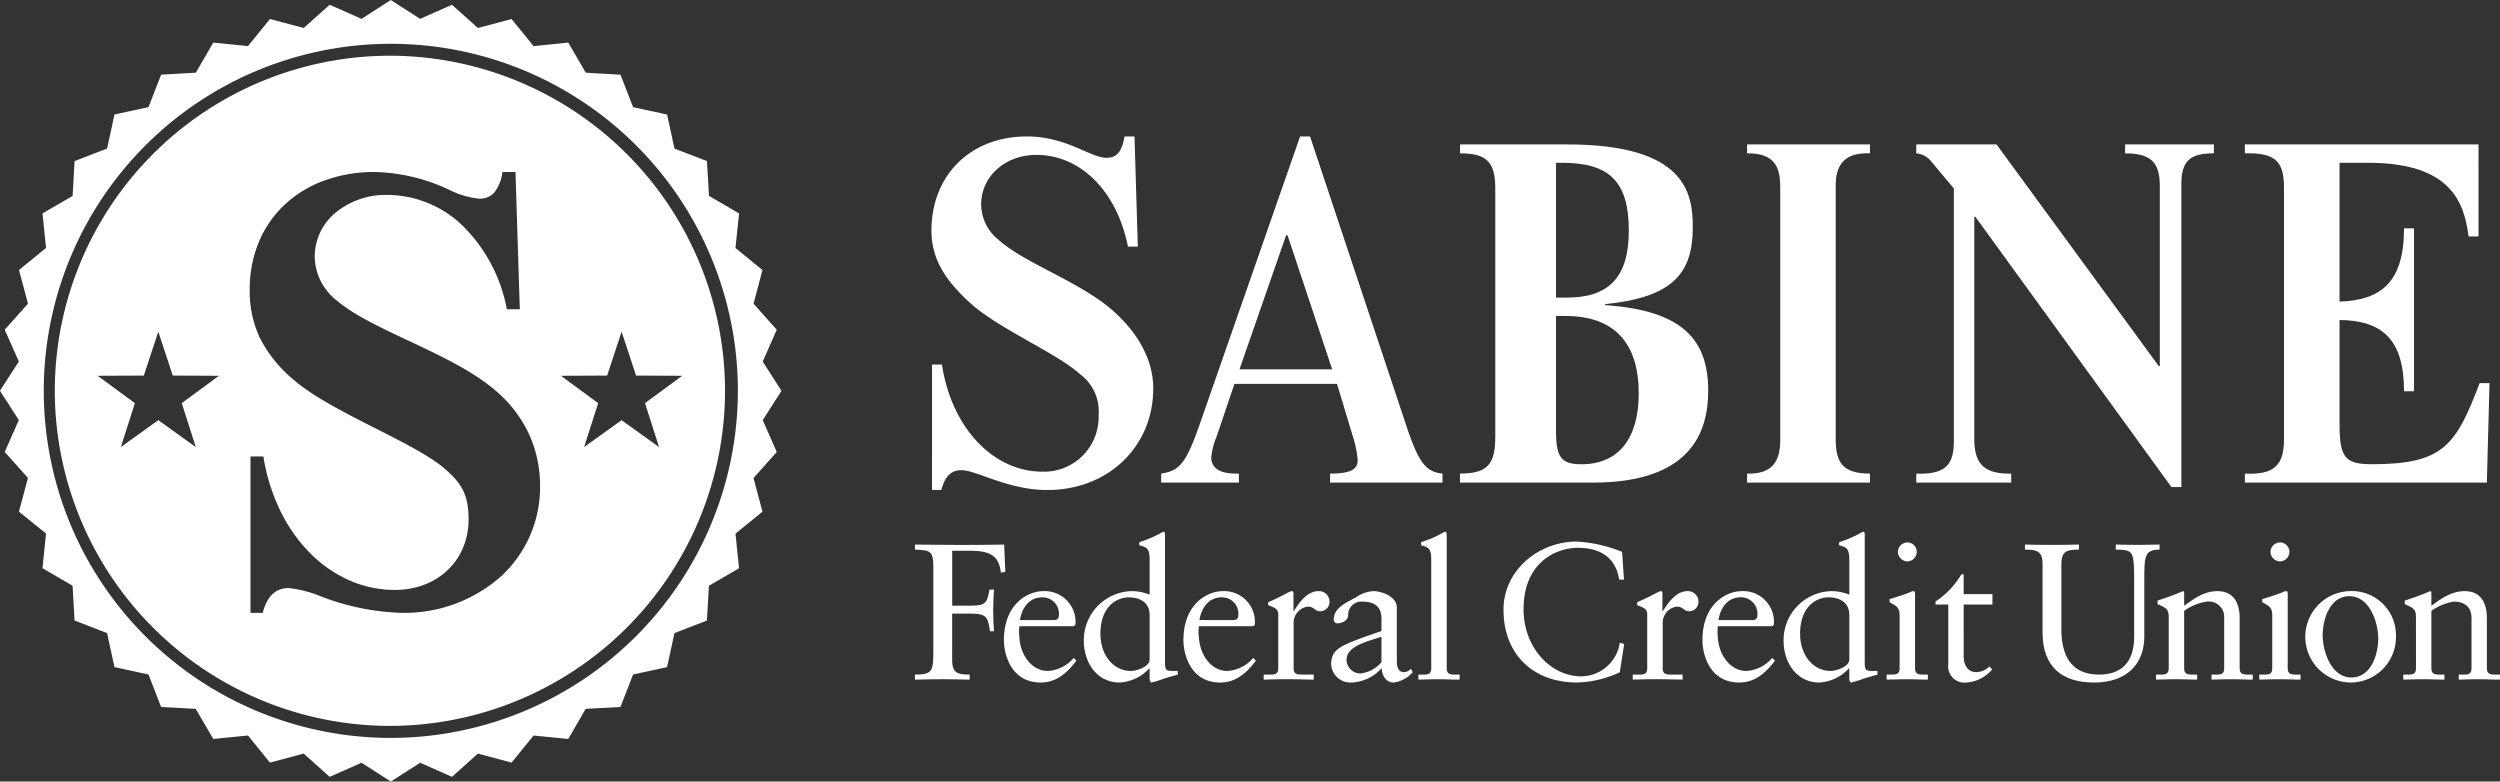 <svg xmlns="http://www.w3.org/2000/svg" width="304.707" height="95.254" viewBox="0 0 304.707 95.254"><rect x="0" y="0" width="304.707" height="95.254" fill="#333333" stroke="none"/><defs><style>.a,.b{fill:#fff;}.a{stroke:rgba(0,0,0,0);}</style></defs><g transform="translate(-24 -220)"><path class="a" d="M116.848-3570.317A40.894,40.894,0,0,1,76-3611.164,40.888,40.888,0,0,1,116.848-3652a40.887,40.887,0,0,1,40.844,40.836A40.892,40.892,0,0,1,116.848-3570.317Zm-15.422-32.843H99.851v19.065h1.493c.525-2.033,1.562-3.022,3.168-3.022a14.229,14.229,0,0,1,3.87.995,29.769,29.769,0,0,0,9.863,2.027,17.787,17.787,0,0,0,12.079-4.389,14.763,14.763,0,0,0,4.821-11.052,15.085,15.085,0,0,0-1.31-6.271,15.573,15.573,0,0,0-4.152-5.411c-2.779-2.383-6.742-4.246-10.574-6.048-3.425-1.61-6.66-3.131-8.708-4.876a6.915,6.915,0,0,1-2.721-5.365,6.982,6.982,0,0,1,2.55-5.371,9.618,9.618,0,0,1,6.252-2.156,13.289,13.289,0,0,1,9.285,3.806A19.257,19.257,0,0,1,131.1-3621.1h1.578l-.528-16.727h-1.587a5.123,5.123,0,0,1-.987,2.5,2.382,2.382,0,0,1-1.915.744,10.548,10.548,0,0,1-3.61-1.087,22.339,22.339,0,0,0-9.064-2.156,17.752,17.752,0,0,0-6.169,1.051,14.1,14.1,0,0,0-4.814,2.944,13.1,13.1,0,0,0-3.129,4.526,14.952,14.952,0,0,0-1.116,5.8A13.334,13.334,0,0,0,101-3617.6a16.141,16.141,0,0,0,4.213,5.181c2.355,2.014,6.2,3.969,9.924,5.86l.006,0c3.361,1.708,6.536,3.322,8.3,4.825,2.067,1.785,2.989,3.112,2.989,6.258,0,4.976-3.779,8.587-8.986,8.587a13.729,13.729,0,0,1-5.631-1.208,15.66,15.66,0,0,1-4.785-3.37,19.338,19.338,0,0,1-3.581-5.149A23.334,23.334,0,0,1,101.426-3603.16Zm43.661-15.2-1.768,5.344-5.627.027,4.536,3.332-1.712,5.353,4.57-3.276h0l4.561,3.276-1.71-5.353,4.529-3.332-5.619-.027Zm-56.471,0-1.767,5.344-5.62.027,4.534,3.332-1.711,5.353,4.564-3.276h0l4.566,3.276-1.707-5.353,4.53-3.332-5.627-.027Z" transform="translate(-45.322 3878.792)"/><path class="b" d="M56.147,4.691l-3.565,2.3L48.7,5.271,45.531,8.1,41.42,7.008l-2.675,3.3-4.23-.428-2.127,3.67-4.231.242-1.534,3.954-4.151.9-.9,4.151-3.965,1.529-.239,4.247L13.7,30.7l.43,4.212-3.3,2.688,1.1,4.1L9.093,44.875l1.72,3.88-2.3,3.564,2.3,3.573-1.72,3.885,2.833,3.168-1.1,4.108,3.3,2.665-.43,4.225,3.669,2.138.239,4.237,3.965,1.535.9,4.144,4.147.9,1.538,3.963,4.222.227,2.136,3.67,4.23-.42,2.675,3.3,4.111-1.1L48.7,99.373l3.884-1.716,3.568,2.288,3.575-2.288,3.88,1.716,3.161-2.833,4.1,1.1,2.686-3.3,4.227.42,2.121-3.67,4.236-.227L85.68,86.9l4.143-.9.9-4.144,3.956-1.53.246-4.242,3.67-2.129-.435-4.223,3.291-2.674-1.091-4.108,2.83-3.168-1.708-3.885,2.287-3.573-2.287-3.564,1.708-3.88-2.83-3.178,1.091-4.1-3.291-2.688L98.6,30.7l-3.67-2.129-.246-4.247L90.725,22.8l-.9-4.151-4.145-.9-1.538-3.954-4.23-.242-2.129-3.67-4.227.428-2.686-3.3L66.765,8.1,63.6,5.271,59.716,6.987Zm0,89.94A42.3,42.3,0,1,1,98.452,52.325,42.352,42.352,0,0,1,56.147,94.631" transform="translate(15.482 215.309)"/><g transform="translate(137.532 236.632)"><path class="b" d="M115.422,30.271c-1.349-6.777-5.783-11.18-11.169-11.18-3.773,0-6.722,2.6-6.722,6.039a5.563,5.563,0,0,0,2.086,4.286c3.289,2.959,10.061,5.143,14.089,8.764,2.9,2.6,4.8,5.857,4.8,9.368,0,7.127-5.51,12.388-12.908,12.388-4.832,0-8.609-2.418-10.494-2.418-1.213,0-2.012.78-2.422,2.418H91.54l.007-15.291h1.208C93.892,52.253,98.944,57.7,104.994,57.7a6.654,6.654,0,0,0,6.851-6.895,5.651,5.651,0,0,0-2.287-5.012c-2.812-2.539-9.859-5.5-13.286-8.581-3.022-2.721-4.8-5.378-4.8-8.884,0-6.773,4.772-11.485,11.626-11.485,4.847,0,7.745,2.6,9.692,2.6,1.278,0,1.886-.721,2.218-2.6h1.213l.405,13.427Z" transform="translate(-91.477 -16.844)"/><path class="b" d="M146.219,59.033h-13.7v-1.1c2.552,0,3.367-.539,3.367-1.634a13.034,13.034,0,0,0-.609-2.957L133.368,47H120.861l-2.142,6.343a8.952,8.952,0,0,0-.682,2.6c0,1.27.946,2.065,3.369,1.991v1.1h-9.474v-1.1c2.344-.361,3.087-1.319,4.9-6.588l12.032-34.5h1.214l11.63,34.939c1.62,4.946,2.495,5.918,4.512,6.154ZM127.332,28.888h-.17l-5.685,16.343h11.3Z" transform="translate(-83.938 -16.844)"/><path class="b" d="M151.583,17.553c14.468,0,15.337,5.923,15.337,10.086,0,5.452-2.216,8.533-10.683,9.377v.127c9.545.653,12.564,4.283,12.564,10.449,0,5.2-2.285,11.18-14.047,11.18H138.542v-1.1c3.361,0,4.307-1.14,4.307-4.47V22.878c0-3.331-1.207-4.237-4.294-4.237V17.553Zm0,18.668c5.051,0,7.542-2.413,7.542-8.154,0-5.916-2.284-8.277-8.143-8.277h-.732V36.221ZM150.25,52.483c0,3.257.671,4.052,3.092,4.052,4.509,0,6.99-3.092,6.99-8.65,0-6.039-2.893-9.424-8.942-9.424h-1.14Z" transform="translate(-74.132 -16.583)"/><path class="b" d="M179.093,17.553v1.088c-2.623-.12-4.177.965-4.177,3.867v31c0,2.9.94,4.166,4.177,4.166v1.1H164.114v-1.1c2.827.074,4.043-1.208,4.043-4.106V22.745c0-2.228-.538-4.162-4.043-4.1V17.553Z" transform="translate(-64.708 -16.583)"/><path class="b" d="M210.279,59.312,186.386,26.376h-.131V53.444c0,2.968,1.143,4.305,4.5,4.231v1.1H179.185v-1.1c3.508.123,4.579-1.02,4.579-3.985V22.927l-2.821-3.38a2.61,2.61,0,0,0-1.759-.906V17.553h9.78l19.77,27.008h.133V22.7c0-2.779-.876-4.055-4.234-4.055V17.553h10.825v1.088c-2.76,0-3.965.792-3.965,3.754V59.312Z" transform="translate(-59.154 -16.583)"/><path class="b" d="M238.267,46.647l-.324,12.125H208.449v-1.1c3.625.189,4.768-1.081,4.768-4.166V22.878c0-2.961-.742-4.357-4.768-4.237V17.553h28.48V28.771h-1.211c-.536-4.225-2.22-8.979-12.235-8.979H219.99V36.715c5.1-.182,7.858-2.4,7.858-8.931h1.214V47.636h-1.214c0-6.346-2.688-8.626-7.858-8.683V51.632c0,4.108.662,4.9,3.959,4.9,8.681,0,10.224-2.28,13.115-9.889Z" transform="translate(-48.37 -16.583)"/></g><g transform="translate(135.516 284.812)"><g transform="translate(0 1.559)"><path class="b" d="M94.542,67.338c0,1.66.9,1.682,2.132,1.7v.621c-1.169-.031-2.25-.057-3.335-.057-1.059,0-2.134.026-3.335.057v-.621c2.058,0,2.242-.383,2.242-2.669V55.9c0-1.93-.376-2.028-2.242-2.09v-.617c1.674,0,3.383.042,5.1.042,2.143,0,3.679,0,5.774-.042l.145,3.328-.543.093c-.238-2-1.223-2.673-3.777-2.673H94.546l0,6.7H96.7c1.92,0,2.08-.278,2.394-1.957h.546c-.049.452-.1,1.726-.1,2.569,0,.76.047,1.871.1,2.506h-.484c-.276-1.626-.3-2.153-2.366-2.153h-2.25Z" transform="translate(-90.004 -53.189)"/></g><g transform="translate(10.844 7.238)"><path class="b" d="M99.814,61.616a6.371,6.371,0,0,0,0,1.369c.134,2.24,1.574,4.081,3.46,4.081a4.461,4.461,0,0,0,3.16-1.59l.328.334c-1.078,1.447-2.42,2.667-4.345,2.667-3.729,0-4.489-3.632-4.489-5.136,0-4.616,3.1-6,4.754-6a3.753,3.753,0,0,1,3.976,3.7,1.88,1.88,0,0,1-.034.434l-.207.138Zm4.163-.751c.584,0,.653-.311.653-.6a1.992,1.992,0,0,0-2.04-2.169c-1.442,0-2.421,1.07-2.706,2.764Z" transform="translate(-97.928 -57.339)"/></g><g transform="translate(20.584)"><path class="b" d="M114.941,68.047c0,.968.233.968,1.141.968h.406v.474h-.019c-.352.064-1,.257-1.674.468a13.028,13.028,0,0,1-1.477.469c-.239,0-.253-.342-.253-.627V68.709h-.055a5.271,5.271,0,0,1-3.587,1.716c-2.829,0-4.379-2.472-4.379-5.116a5.982,5.982,0,0,1,5.808-6.022,5.882,5.882,0,0,1,2.213.428V55.542c0-1.535-.36-1.579-1.255-1.848v-.371a14.953,14.953,0,0,0,2.43-1.013,2.6,2.6,0,0,1,.508-.261c.145,0,.192.144.192.333Zm-1.875-5.829c0-1.744-1.463-2.169-2.507-2.169-1.659,0-3.49,1.252-3.49,4.433,0,2.6,1.575,4.533,3.71,4.533.71,0,2.287-.516,2.287-1.393Z" transform="translate(-105.045 -52.05)"/></g><g transform="translate(32.728 7.238)"><path class="b" d="M115.8,61.616a5.37,5.37,0,0,0,0,1.369c.141,2.24,1.571,4.081,3.45,4.081a4.483,4.483,0,0,0,3.172-1.59l.327.334c-1.078,1.447-2.415,2.667-4.345,2.667-3.74,0-4.49-3.632-4.49-5.136,0-4.616,3.1-6,4.743-6a3.746,3.746,0,0,1,3.971,3.7,2.6,2.6,0,0,1-.025.434l-.207.138Zm4.151-.751c.6,0,.654-.311.654-.6a1.988,1.988,0,0,0-2.04-2.169c-1.43,0-2.409,1.07-2.7,2.764Z" transform="translate(-113.919 -57.339)"/></g><g transform="translate(42.508 7.238)"><path class="b" d="M121.065,67.513h.636c.656,0,1.136,0,1.136-.781V60.1c0-.727-.877-.87-1.229-1.058v-.353c1.711-.736,2.654-1.352,2.873-1.352.131,0,.212.075.212.32v2.114h.044c.584-.918,1.574-2.435,3.005-2.435a1.288,1.288,0,0,1,1.343,1.258,1.145,1.145,0,0,1-1.106,1.2c-.727,0-.727-.567-1.548-.567a1.983,1.983,0,0,0-1.719,1.952v5.548c0,.781.467.781,1.135.781h1.314v.621c-1.3-.031-2.281-.057-3.3-.057-.965,0-1.95.026-2.8.057Z" transform="translate(-121.065 -57.339)"/></g><g transform="translate(50.725 7.238)"><path class="b" d="M137.014,67.213a3.673,3.673,0,0,1-2.329,1.263c-.965,0-1.415-.9-1.463-1.745a5.2,5.2,0,0,1-3.613,1.745,2.359,2.359,0,0,1-2.54-2.284c.093-1.891,1.063-2.236,6.136-3.993V60.652c0-1.325-.775-2.034-2.284-2.034a1.622,1.622,0,0,0-1.778,1.65c0,.666-.762.994-1.326.994a.43.43,0,0,1-.427-.469c0-1.248,1.072-1.848,2.711-2.7a4.081,4.081,0,0,1,2.114-.755c1.054,0,2.863.684,2.863,1.988v6.532c0,.963.335,1.353.847,1.353a1.157,1.157,0,0,0,.865-.406Zm-3.809-4.322c-1.2.469-4.253,1.013-4.253,2.781a1.691,1.691,0,0,0,1.664,1.7A3.89,3.89,0,0,0,133.205,66Z" transform="translate(-127.069 -57.339)"/></g><g transform="translate(61.359)"><path class="b" d="M134.84,69.462h.443c.658,0,1.125,0,1.125-.781V55.542c0-1.535-.348-1.579-1.245-1.848v-.371a14.224,14.224,0,0,0,2.42-1.013,2.862,2.862,0,0,1,.517-.261c.141,0,.192.144.192.333v16.3c0,.781.513.781,1.176.781h.4v.612c-.8,0-1.624-.048-2.474-.048s-1.685.026-2.551.048Z" transform="translate(-134.84 -52.05)"/></g><g transform="translate(71.738 1.2)"><path class="b" d="M157.11,57.558h-.591c-.437-2.763-2.389-3.874-5.025-3.874-2.706,0-6.628,1.815-6.628,7.478,0,4.765,3.389,8.185,7,8.185a4.788,4.788,0,0,0,4.727-4.088l.536.148-.536,3.45A13.112,13.112,0,0,1,151.4,70.1c-5.5,0-8.979-3.56-8.979-8.868,0-4.83,4.3-8.307,8.9-8.307a17.009,17.009,0,0,1,5.552,1.252Z" transform="translate(-142.424 -52.927)"/></g><g transform="translate(87.487 7.238)"><path class="b" d="M153.932,67.513h.64c.649,0,1.124,0,1.124-.781V60.1c0-.727-.868-.87-1.221-1.058v-.353c1.719-.736,2.662-1.352,2.866-1.352.138,0,.209.075.209.32v2.114h.049c.591-.918,1.578-2.435,3-2.435a1.286,1.286,0,0,1,1.34,1.258,1.136,1.136,0,0,1-1.1,1.2c-.717,0-.717-.567-1.54-.567a1.983,1.983,0,0,0-1.716,1.952v5.548c0,.781.473.781,1.128.781h1.3v.612c-1.28-.022-2.265-.048-3.279-.048-.958,0-1.956.026-2.8.048Z" transform="translate(-153.932 -57.339)"/></g><g transform="translate(95.984 7.238)"><path class="b" d="M162.013,61.616a7.02,7.02,0,0,0,0,1.369c.149,2.24,1.582,4.081,3.466,4.081a4.482,4.482,0,0,0,3.168-1.59l.337.334c-1.087,1.447-2.435,2.667-4.355,2.667-3.742,0-4.489-3.632-4.489-5.136,0-4.616,3.1-6,4.749-6a3.742,3.742,0,0,1,3.966,3.7,2.6,2.6,0,0,1-.025.434l-.2.138Zm4.167-.751c.584,0,.656-.311.656-.6a2,2,0,0,0-2.049-2.175c-1.423,0-2.418,1.076-2.693,2.77Z" transform="translate(-160.141 -57.339)"/></g><g transform="translate(105.872)"><path class="b" d="M177.256,68.047c0,.968.237.968,1.152.968h.4v.468h-.021c-.356.07-.991.263-1.681.474a12.259,12.259,0,0,1-1.477.469c-.231,0-.252-.352-.252-.627V68.709h-.056a5.27,5.27,0,0,1-3.592,1.716c-2.814,0-4.364-2.472-4.364-5.116a5.98,5.98,0,0,1,5.8-6.022,5.84,5.84,0,0,1,2.213.428V55.542c0-1.535-.357-1.579-1.248-1.848v-.371a14.707,14.707,0,0,0,2.425-1.013,2.752,2.752,0,0,1,.512-.261c.144,0,.189.144.189.333Zm-1.878-5.829c0-1.744-1.455-2.175-2.5-2.175-1.66,0-3.5,1.258-3.5,4.438,0,2.6,1.581,4.533,3.72,4.533.7,0,2.28-.516,2.28-1.393Z" transform="translate(-167.366 -52.05)"/></g><g transform="translate(118.432 1.303)"><path class="b" d="M176.544,69.111h.448c.657,0,1.133,0,1.133-.781V61.945c0-1.039-.36-1.177-1.222-1.656v-.375c1.106-.333,2.409-.784,2.506-.851a.868.868,0,0,1,.427-.126c.111,0,.172.145.172.335V68.33c0,.781.509.781,1.162.781h.4v.612c-.792,0-1.627-.048-2.467-.048s-1.69.026-2.562.048Zm2.519-13.795a1.215,1.215,0,0,1-1.151-1.182A1.186,1.186,0,0,1,179.063,53a1.152,1.152,0,0,1,1.151,1.132A1.181,1.181,0,0,1,179.063,55.316Z" transform="translate(-176.544 -53.002)"/></g><g transform="translate(124.395 5.189)"><path class="b" d="M184.329,65.776c0,1.551.851,1.988,1.49,1.988a2.286,2.286,0,0,0,1.633-.69l.354.348a4.471,4.471,0,0,1-3.115,1.605,1.979,1.979,0,0,1-2.24-2.191V59.523H180.9v-.375a10.157,10.157,0,0,0,3.156-3.306h.272v2.413h3.506v1.269h-3.506Z" transform="translate(-180.901 -55.842)"/></g><g transform="translate(135.289 1.559)"><path class="b" d="M205.268,53.806c-1.878,0-1.858.917-1.858,3.8v6.8c0,3.2-1.994,5.6-6.128,5.6-3.884,0-6.2-1.882-6.272-5.9v-8.6c0-1.653-.9-1.681-2.149-1.7v-.617c1.1.031,2.188.042,3.249.042,1.08,0,2.162-.011,3.341-.042v.617c-1.244.021-2.146.048-2.146,1.7v8.011c0,2.807.918,5.523,4.582,5.523,3.9,0,4.288-3.022,4.288-4.638v-6.73c0-3.867-.149-3.806-2.238-3.867v-.617c.989.031,1.971.042,2.966.042.787,0,1.568-.042,2.366-.042Z" transform="translate(-188.861 -53.189)"/></g><g transform="translate(151.263 7.238)"><path class="b" d="M202.085,60.483c0-.874-.257-1.107-1.362-1.553v-.446a30.246,30.246,0,0,0,3.094-1.144c.073,0,.151.044.151.238v1.542c1.334-.97,2.482-1.78,4.052-1.78,2,0,2.711,1.477,2.711,3.313v6.079c0,.781.517.781,1.165.781h.428v.612c-.809,0-1.638-.048-2.5-.048-.835,0-1.687.026-2.526.048v-.612h.422c.654,0,1.125,0,1.125-.781V60.626a1.883,1.883,0,0,0-2.153-2.008,6.2,6.2,0,0,0-2.725,1.129v6.984c0,.781.512.781,1.166.781h.42v.612c-.814,0-1.645-.048-2.489-.048s-1.683.026-2.53.048v-.612h.42c.651,0,1.13,0,1.13-.781Z" transform="translate(-200.534 -57.339)"/></g><g transform="translate(163.854 1.303)"><path class="b" d="M209.734,69.111h.448c.66,0,1.129,0,1.129-.781V61.945c0-1.039-.359-1.177-1.221-1.656v-.375c1.1-.333,2.418-.784,2.507-.851a.854.854,0,0,1,.43-.126c.118,0,.17.145.17.335V68.33c0,.781.508.781,1.17.781h.394v.612c-.786,0-1.616-.048-2.462-.048s-1.7.026-2.565.048Zm2.515-13.795a1.218,1.218,0,0,1-1.158-1.182A1.2,1.2,0,0,1,212.249,53a1.158,1.158,0,0,1,1.156,1.132A1.187,1.187,0,0,1,212.249,55.316Z" transform="translate(-209.734 -53.002)"/></g><g transform="translate(169.417 7.238)"><path class="b" d="M219.183,57.339a5.377,5.377,0,0,1,5.707,5.536,5.527,5.527,0,0,1-5.4,5.6,5.571,5.571,0,0,1-.3-11.137Zm.281,10.525c2.353,0,3.267-2.733,3.267-4.762,0-1.935-1.039-5.147-3.527-5.147-2.322,0-3.243,2.733-3.243,4.769C215.96,64.657,216.992,67.864,219.463,67.864Z" transform="translate(-213.799 -57.339)"/></g><g transform="translate(181.403 7.238)"><path class="b" d="M224.1,60.483c0-.874-.257-1.107-1.366-1.553v-.446a29.123,29.123,0,0,0,3.1-1.144c.078,0,.146.044.146.238v1.542c1.341-.97,2.485-1.78,4.066-1.78,2,0,2.7,1.477,2.7,3.313v6.079c0,.781.521.781,1.174.781h.428v.612c-.822,0-1.648-.048-2.492-.048s-1.7.026-2.54.048v-.612h.427c.654,0,1.129,0,1.129-.781V60.626c0-1.345-.825-2.008-2.165-2.008a6.28,6.28,0,0,0-2.726,1.129v6.984c0,.781.521.781,1.178.781h.416v.612c-.82,0-1.644-.048-2.487-.048s-1.691.026-2.529.048v-.612h.42c.649,0,1.125,0,1.125-.781Z" transform="translate(-222.557 -57.339)"/></g></g></g></svg>